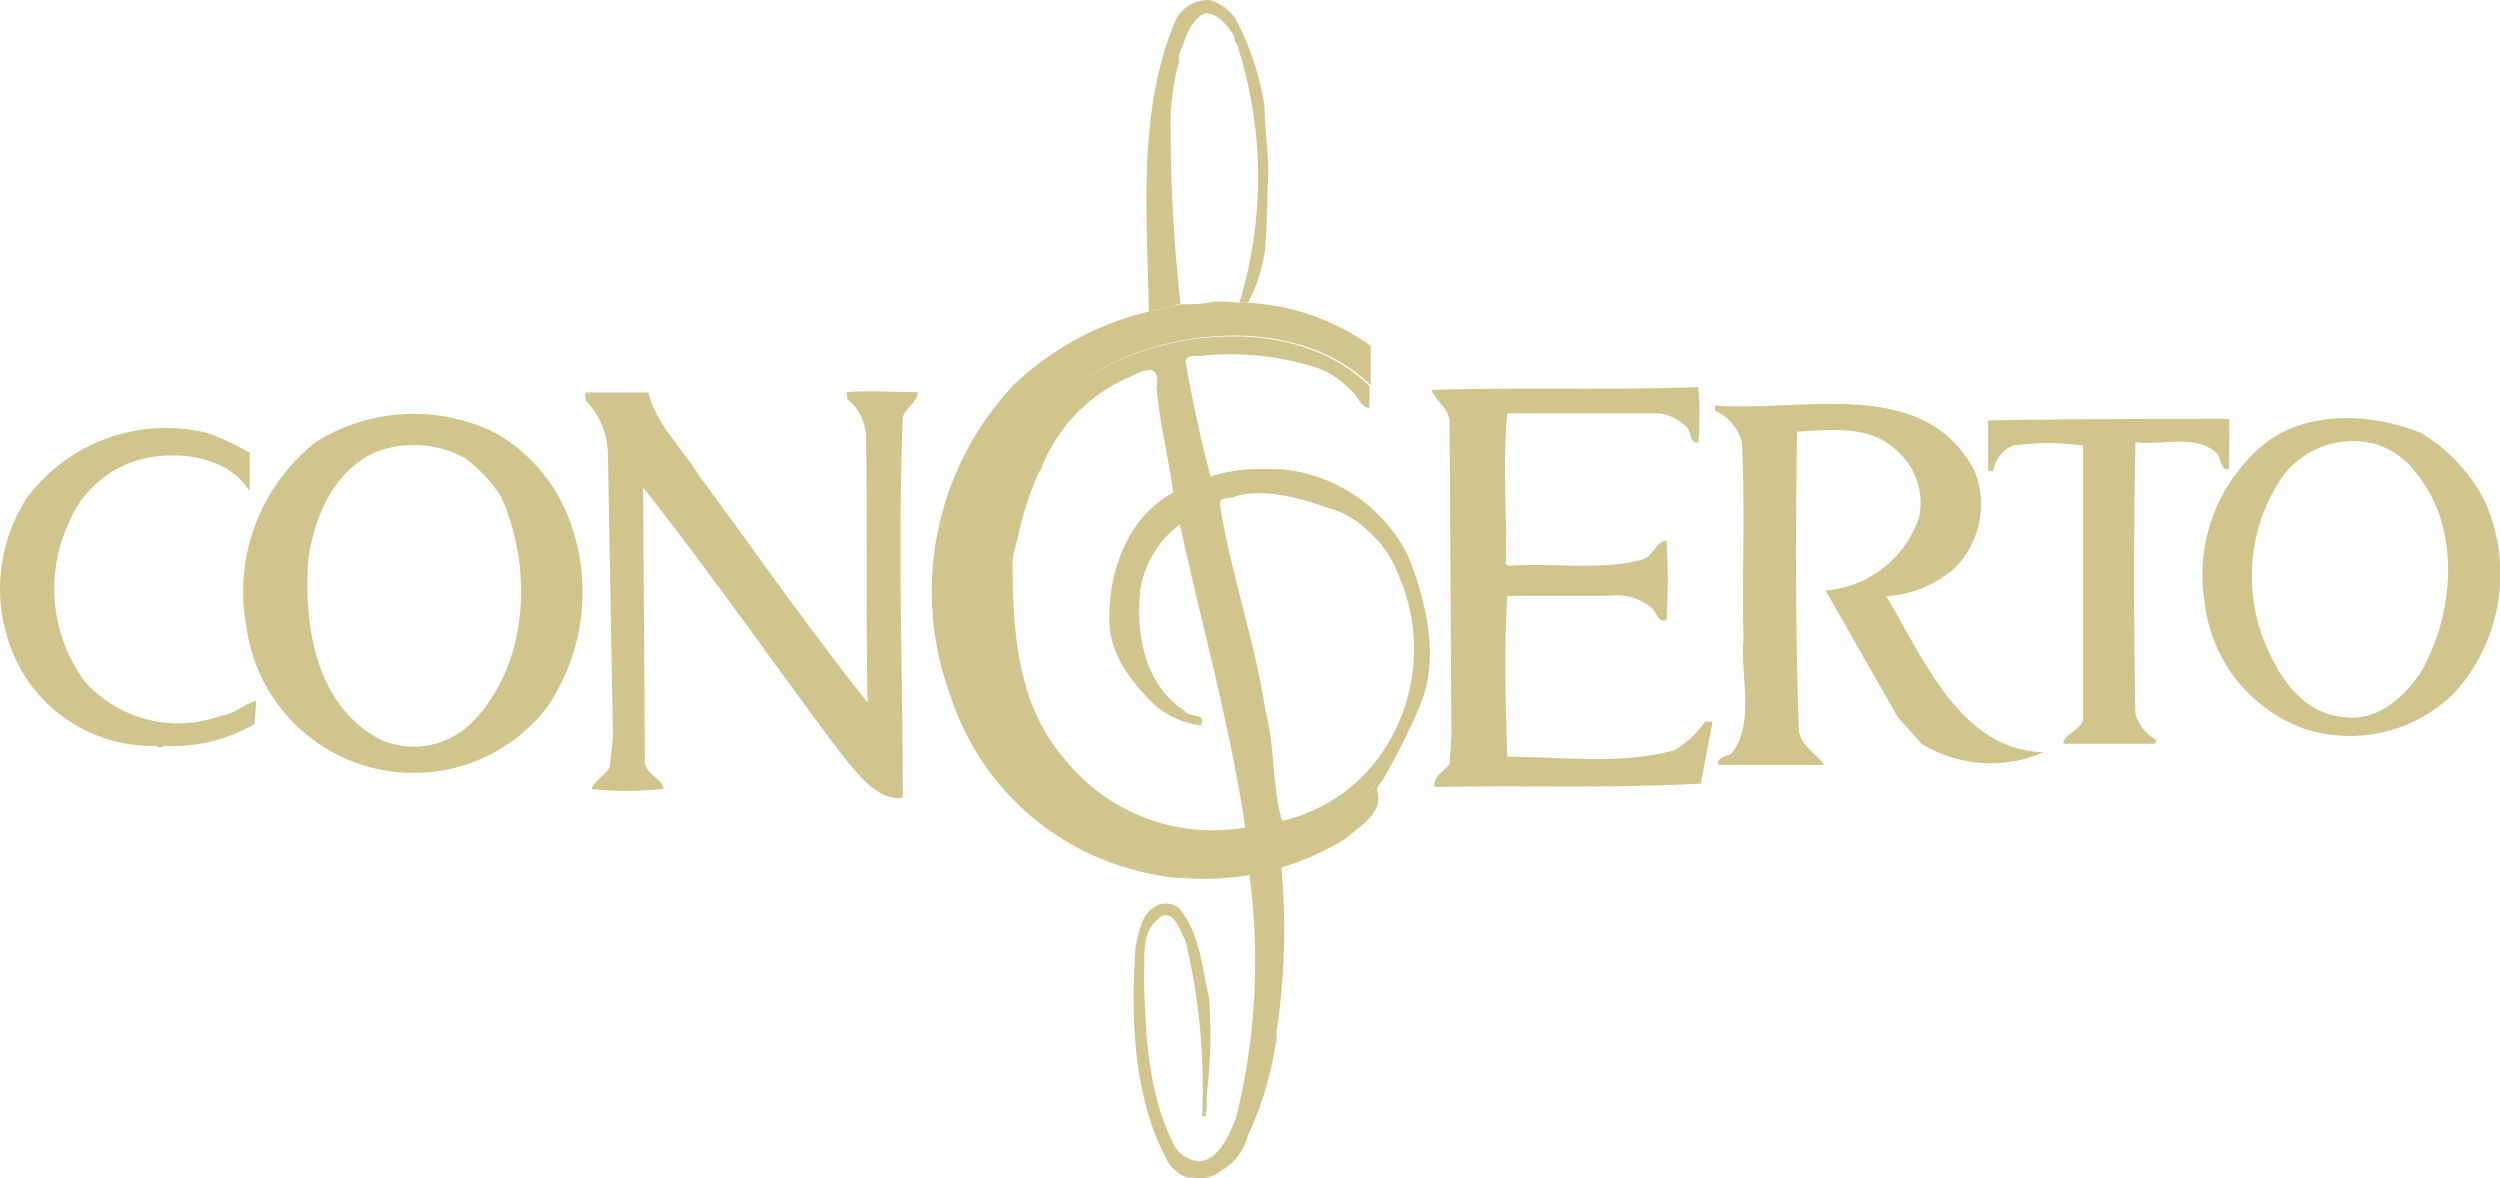 <svg xmlns="http://www.w3.org/2000/svg" viewBox="0 0 127 59.85"><defs><style>.cls-1{fill:#cfc58d;}</style></defs><g id="レイヤー_2" data-name="レイヤー 2"><g id="レイヤー_1-2" data-name="レイヤー 1"><path class="cls-1" d="M59.56,15.58c-.4.07-.8.15-1.2.25C58.27,10.75,57.78,5.6,59.73,1a1.86,1.86,0,0,1,1.7-1,2.28,2.28,0,0,1,1.36,1,14.16,14.16,0,0,1,1.45,4.42c0,1.28.25,2.47.17,3.75,0,0-.07,3.17-.17,3.65a7.64,7.64,0,0,1-.85,2.56l.11,0-.54,0a21.82,21.82,0,0,0-.08-13c0-.17-.19-.21-.17-.51-.26-.43-.77-1.19-1.45-1.19,0,0-.63.07-1.11,1.44-.15.47-.34.69-.25,1a11.57,11.57,0,0,0-.43,3.49,78.56,78.56,0,0,0,.5,8.8"/><path class="cls-1" d="M48.33,35.49c0,.06.05.12.07.19l-.09-.26A.19.19,0,0,0,48.33,35.49Z"/><path class="cls-1" d="M66.84,42.18c1.36-.34,2-1.33,3-2.27a1.34,1.34,0,0,1,.09.31c0-.27.11-.3.34-.65a32.33,32.33,0,0,0,1.87-3.74c1-2.38.34-5.19-.6-7.57A8,8,0,0,0,65,23.83l-.38,0a9,9,0,0,0-3.12.37c-.51-1.87-.93-3.91-1.27-5.79,0-.5.69-.25.86-.34a14.4,14.4,0,0,1,5.78.6,4.37,4.37,0,0,1,1.7,1.11c.42.26.5.93,1,.93v-1.1c-3.23-3.15-8.6-3-12.42-1.45-4.77,2-6.89,7.31-6.89,12.16.08,4.68,2,9,6.29,11.41a11.62,11.62,0,0,0,6.13,1,11.85,11.85,0,0,0,3-.2Zm-14-18.24a8.34,8.34,0,0,1,4.55-4.79c.5-.26,1.61-.85,1.36.51.17,1.87.59,3.49.85,5.36-2.38,1.28-3.32,4.17-3.24,6.56,0,1.78,1.37,3.31,2.22,4.16A4.47,4.47,0,0,0,61,36.85c.34-.68-.59-.34-.85-.77-2.12-1.36-2.46-4.16-2.21-6.21a5.19,5.19,0,0,1,2-3.23c1.1,5.1,2.55,10.21,3.32,15.4A9.66,9.66,0,0,1,54,38.46c-2.38-2.8-2.56-6.63-2.56-10a6.23,6.23,0,0,1,.26-1.11A15.24,15.24,0,0,1,52.8,23.94ZM69.52,27A5.29,5.29,0,0,1,71,29.11a9.36,9.36,0,0,1-.77,9.1,8.46,8.46,0,0,1-5.1,3.49c-.51-1.7-.34-3.66-.85-5.62-.51-3.4-1.71-6.8-2.3-10.38-.09-.42.23-.37.66-.44,0,0,1.39-.72,4.78.53A4.49,4.49,0,0,1,69.52,27Z"/><path class="cls-1" d="M59.22,58.8c-1.64-3.1-1.79-7.14-1.53-10.72.22-.92.34-1.79,1.19-2.13a1.12,1.12,0,0,1,1,.17c1.1,1.28,1.19,3.15,1.53,4.51a24.86,24.86,0,0,1-.12,5.08,5,5,0,0,1-.05,1h-.17a32.21,32.21,0,0,0-.85-8.94c-.34-.6-.51-1.36-1.11-1.27-1.19.67-.93,2-1,3.14.09,2.81.17,6,1.62,8.68a1.7,1.7,0,0,0,1.19.68c1-.09,1.53-1.36,1.87-2.21a33,33,0,0,0,.68-12.34L65.09,44a34.86,34.86,0,0,1-.23,8.35c0,.81-.1.76-.11,1a16.73,16.73,0,0,1-1.36,4.34,2.83,2.83,0,0,1-1.32,1.76,1.7,1.7,0,0,1-1.41.37c-.08,0-.26,0-.35,0A1.87,1.87,0,0,1,59.22,58.8Z"/><path class="cls-1" d="M60,15.45a7.08,7.08,0,0,0,1.72-.13c.43,0,.85,0,1.27.07l.54,0a11.73,11.73,0,0,1,6.1,2.18v2c-3.23-3.15-8.6-3-12.42-1.45-4.77,2-6.89,7.31-6.89,12.16.08,4.68,2,9,6.29,11.41a11.62,11.62,0,0,0,6.13,1,11.37,11.37,0,0,0,2.18-.22c.29-.11.45-.11.58-.17.66-.2.47,0,.81-.2a8.78,8.78,0,0,0,3.57-2.22,1.34,1.34,0,0,1,.09.31,1.45,1.45,0,0,1,0,.72c-.24.73-1.07,1.21-1.61,1.69a13.59,13.59,0,0,1-8.25,2c-.11,0-.22,0-.32,0a10.34,10.34,0,0,1-1.65-.28A13.37,13.37,0,0,1,49,37.11a2,2,0,0,1-.1-.21c-.09-.19-.18-.39-.26-.58s-.17-.43-.24-.64l-.09-.26c0-.07-.05-.12-.07-.19a15.3,15.3,0,0,1,3.23-15.65,14.91,14.91,0,0,1,6.89-3.75c.4-.1.8-.18,1.2-.25Z"/><path class="cls-1" d="M86.27,19.66a14.65,14.65,0,0,1,0,2.81c-.42.08-.34-.51-.59-.77A2.39,2.39,0,0,0,84.32,21H76.57c-.25,2.55,0,5.36-.08,7.66l.17.08c2.13-.16,4.85.26,6.81-.33.51-.17.68-.94,1.19-.94a31.34,31.34,0,0,1,0,4c-.43.25-.51-.43-.77-.6a2.71,2.71,0,0,0-2.12-.6h-5.2c-.17,2.73-.08,5.79,0,8.17,2.9,0,5.79.43,8.51-.34a4.87,4.87,0,0,0,1.53-1.44H87l-.6,3.15c-5.1.25-8.42.08-13.52.17-.09-.6.51-.77.76-1.2l.09-1.36-.09-15.82c.09-.77-.68-1.19-.93-1.79C76.91,19.66,82.36,19.83,86.27,19.66Z"/><path class="cls-1" d="M46.62,19.92c0,.51-.59.76-.76,1.27-.26,7.24,0,12.26,0,19.32-1.19.25-2.3-1.19-3.06-2.13-3.41-4.51-6.55-9.1-10.13-13.61l.09,13.78c-.09.77.93,1,.93,1.53a17.13,17.13,0,0,1-3.65,0c.17-.42.68-.68.93-1.1l.17-1.54L30.88,23a4,4,0,0,0-1.1-2.63c-.09-.09,0-.26-.09-.26l.09-.17h3.15c.42,1.61,1.7,2.81,2.55,4.17,2.81,3.82,5.61,7.83,8.59,11.57-.08-4.08,0-9.45-.08-13.53a2.53,2.53,0,0,0-.94-1.87L43,19.92C44.24,19.83,45.26,19.92,46.62,19.92Z"/><path class="cls-1" d="M100.31,23.92a4.61,4.61,0,0,1-1,4.93,5.8,5.8,0,0,1-3.49,1.44c1.87,3.07,3.74,7.83,8,7.92a6.71,6.71,0,0,1-6.21-.43L96.4,36.42,92.74,30a5.48,5.48,0,0,0,4.76-3.75,3.54,3.54,0,0,0-1.1-3.32c-1.36-1.36-3.41-1.1-5.11-1-.08,5.28-.08,9.87.09,15.14.08.86,1,1.28,1.28,1.79H87.29c-.08-.42.43-.42.68-.59,1.2-1.53.43-3.91.6-5.79-.08-3.31.09-6.46-.08-10a2.39,2.39,0,0,0-1.36-1.61V20.6C91.63,20.94,97.76,19.07,100.31,23.92Z"/><path class="cls-1" d="M113.24,23.83c-.51.09-.34-.59-.68-.85-1.1-.94-2.72-.34-4.08-.51-.09,4.42-.09,9.19,0,13.78a2.19,2.19,0,0,0,1.1,1.36c-.08,0-.08.09-.08.17h-4.68c0-.51.94-.68,1-1.27V22.64a12.54,12.54,0,0,0-3.57,0,1.73,1.73,0,0,0-1,1.28H101V21.36c3.49-.08,8.85-.08,12.25-.08Z"/><path class="cls-1" d="M12.68,23v1.95c-.94-1.52-2.9-1.95-4.6-1.78a5.5,5.5,0,0,0-4.59,3.4,7.94,7.94,0,0,0,.85,8.09,6.37,6.37,0,0,0,6.89,1.7c.68-.09,1.19-.6,1.79-.77l-.09,1.19a8.22,8.22,0,0,1-4.59,1.11c-.26.17-.34,0-.43,0a7.66,7.66,0,0,1-6.72-3.66,8.48,8.48,0,0,1,.17-8.93A8.81,8.81,0,0,1,10.55,22,12,12,0,0,1,12.68,23Z"/><path class="cls-1" d="M126.26,25.53A8.55,8.55,0,0,0,123,22c-2.47-1-5.7-1.19-7.92.51A8.62,8.62,0,0,0,112,30.64,7.76,7.76,0,0,0,117,37a7.52,7.52,0,0,0,7.66-1.78A9,9,0,0,0,126.26,25.53Zm-3.32,8.68c-.93,1.36-2.3,2.47-3.91,2.21-2.13-.17-3.4-2.21-4.09-4.08a9,9,0,0,1,.86-7.91,4.44,4.44,0,0,1,4.84-1.88,3.93,3.93,0,0,1,2.14,1.54C125.07,26.89,124.65,31.32,122.94,34.21Z"/><path class="cls-1" d="M28.76,26a8.49,8.49,0,0,0-3.58-4,9.37,9.37,0,0,0-9.1.43,9.66,9.66,0,0,0-3.57,9.36A8.57,8.57,0,0,0,27.74,36,10.39,10.39,0,0,0,28.76,26ZM24,36.68a4.2,4.2,0,0,1-4.59.93c-3.4-1.7-4-5.87-3.74-9.27C16,26.21,16.93,24,19,23a5.41,5.41,0,0,1,4.6.26,7.16,7.16,0,0,1,1.87,2C27.06,28.85,26.89,33.7,24,36.68Z"/></g></g></svg>
